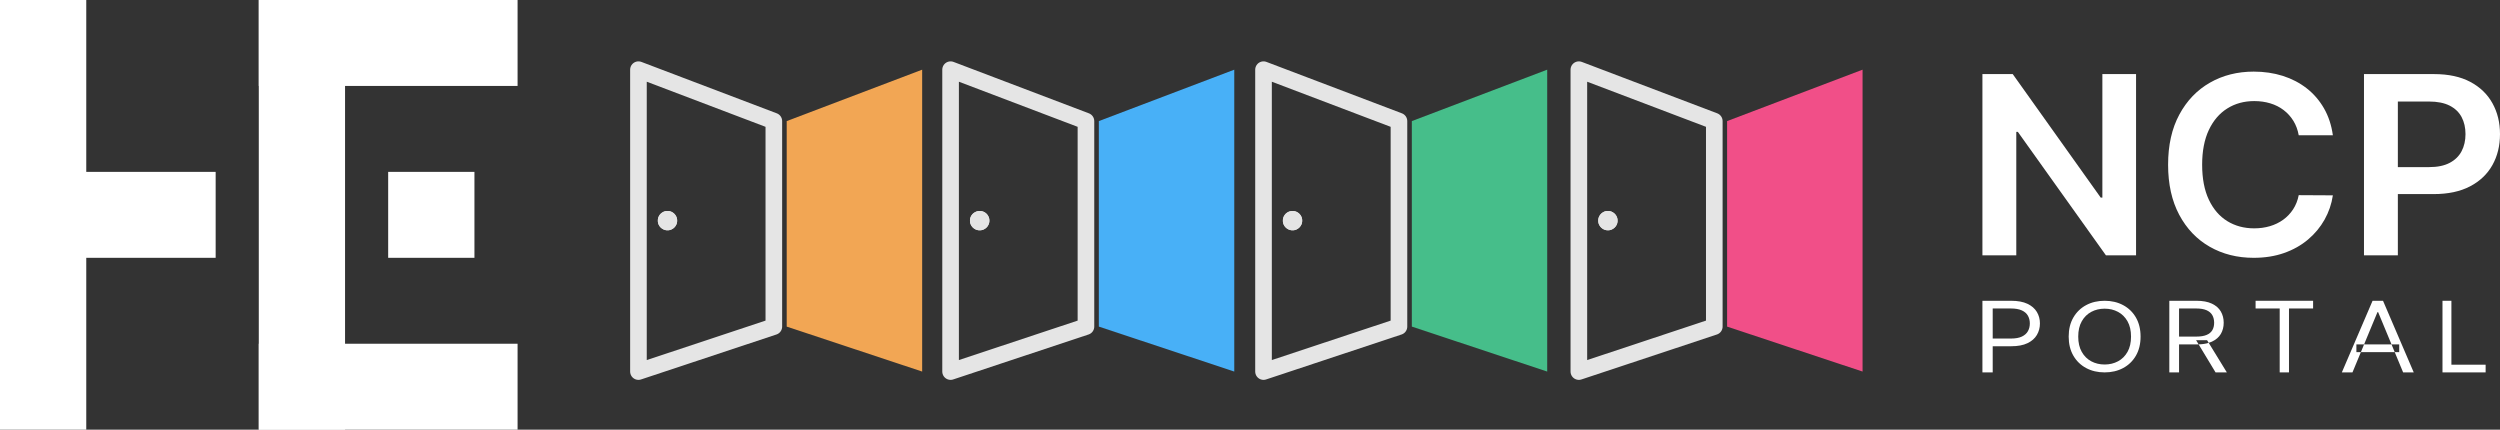 <svg width="192" height="33" viewBox="0 0 192 33" fill="none" xmlns="http://www.w3.org/2000/svg">
<rect x="0" y="0" width="192" height="33" fill="#333333" stroke="none"/>
<path d="M0 33V0H6.625V33H0Z" fill="white"/>
<path d="M19.875 33V0H26.5V33H19.875Z" fill="white"/>
<rect y="13.2" width="16.562" height="6.6" fill="white"/>
<rect x="19.875" width="19.875" height="6.6" fill="white"/>
<rect x="29.812" y="13.2" width="6.625" height="6.6" fill="white"/>
<rect x="19.875" y="26.4" width="19.875" height="6.6" fill="white"/>
<path d="M152.25 28.6V23.1H154.452C154.964 23.1 155.382 23.177 155.708 23.332C156.033 23.487 156.275 23.696 156.432 23.959C156.589 24.223 156.667 24.516 156.667 24.84C156.667 25.164 156.589 25.459 156.433 25.724C156.277 25.989 156.037 26.2 155.713 26.356C155.388 26.513 154.972 26.591 154.465 26.591H152.887V26H154.44C154.79 26 155.071 25.949 155.283 25.847C155.495 25.745 155.649 25.607 155.746 25.432C155.842 25.258 155.891 25.06 155.891 24.84C155.891 24.62 155.842 24.423 155.746 24.249C155.649 24.076 155.494 23.939 155.28 23.84C155.065 23.741 154.781 23.691 154.427 23.691H153.04V28.6H152.25Z" fill="white"/>
<path fill-rule="evenodd" clip-rule="evenodd" d="M164.039 27.314C164.277 26.903 164.396 26.415 164.396 25.85C164.396 25.285 164.277 24.797 164.039 24.386C163.801 23.975 163.474 23.658 163.059 23.435C162.644 23.212 162.169 23.1 161.636 23.1C161.103 23.1 160.628 23.212 160.213 23.435C159.798 23.658 159.471 23.975 159.233 24.386C158.995 24.797 158.875 25.285 158.875 25.85C158.875 26.415 158.995 26.903 159.233 27.314C159.471 27.725 159.798 28.042 160.213 28.265C160.628 28.488 161.103 28.6 161.636 28.6C162.169 28.6 162.644 28.488 163.059 28.265C163.474 28.042 163.801 27.725 164.039 27.314ZM163.393 24.676C163.573 24.995 163.663 25.386 163.663 25.85C163.663 26.314 163.573 26.705 163.393 27.024C163.213 27.343 162.97 27.584 162.663 27.748C162.357 27.912 162.015 27.994 161.636 27.994C161.257 27.994 160.915 27.912 160.608 27.748C160.302 27.584 160.059 27.343 159.879 27.024C159.698 26.705 159.608 26.314 159.608 25.85C159.608 25.386 159.698 24.995 159.879 24.676C160.059 24.357 160.302 24.116 160.608 23.952C160.915 23.788 161.257 23.706 161.636 23.706C162.015 23.706 162.357 23.788 162.663 23.952C162.97 24.116 163.213 24.357 163.393 24.676Z" fill="white"/>
<path fill-rule="evenodd" clip-rule="evenodd" d="M166.604 23.1V28.6H167.351V26.451H168.698C168.752 26.451 168.804 26.451 168.855 26.449L170.155 28.6H171.021L169.629 26.331C169.716 26.305 169.798 26.274 169.875 26.238C170.182 26.096 170.409 25.899 170.558 25.649C170.706 25.398 170.78 25.111 170.78 24.787C170.78 24.462 170.706 24.173 170.558 23.919C170.409 23.665 170.181 23.465 169.872 23.319C169.563 23.173 169.168 23.1 168.686 23.1H166.604ZM169.629 26.331L169.505 26.129H168.662L168.855 26.449C169.148 26.439 169.406 26.4 169.629 26.331ZM167.351 25.85H168.674C169.003 25.85 169.269 25.807 169.47 25.721C169.672 25.635 169.818 25.513 169.909 25.355C170.001 25.196 170.046 25.007 170.046 24.787C170.046 24.566 170 24.374 169.908 24.209C169.816 24.044 169.668 23.917 169.466 23.826C169.263 23.736 168.995 23.691 168.662 23.691H167.351V25.85Z" fill="white"/>
<path d="M173.229 23.691V23.1H177.646V23.691H175.794V28.6H175.081V23.691H173.229Z" fill="white"/>
<path fill-rule="evenodd" clip-rule="evenodd" d="M179.854 28.6H180.67L181.316 27.042H183.914L184.56 28.6H185.375L183.016 23.1H182.213L179.854 28.6ZM183.669 26.451H184.259V27.042H183.914L183.669 26.451ZM183.669 26.451H181.561L182.59 23.97H182.64L183.669 26.451ZM181.561 26.451L181.316 27.042H180.971V26.451H181.561Z" fill="white"/>
<path d="M187.583 28.6V23.1H188.268V28.009H190.896V28.6H187.583Z" fill="white"/>
<path d="M164.049 5.69V19.61H161.736L154.971 10.129H154.851V19.61H152.25V5.69H154.578L161.336 15.178H161.462V5.69H164.049Z" fill="white"/>
<path d="M179.164 10.387H176.542C176.467 9.97 176.329 9.599 176.128 9.275C175.927 8.952 175.677 8.676 175.378 8.45C175.079 8.223 174.739 8.052 174.358 7.937C173.977 7.821 173.567 7.763 173.128 7.763C172.347 7.763 171.655 7.952 171.053 8.331C170.45 8.709 169.978 9.262 169.636 9.989C169.295 10.716 169.125 11.603 169.125 12.65C169.125 13.715 169.296 14.611 169.64 15.338C169.983 16.065 170.456 16.613 171.056 16.983C171.657 17.352 172.345 17.537 173.121 17.537C173.551 17.537 173.954 17.481 174.33 17.37C174.706 17.259 175.045 17.095 175.346 16.878C175.648 16.66 175.903 16.393 176.111 16.076C176.319 15.758 176.462 15.396 176.542 14.988L179.164 15.002C179.066 15.663 178.854 16.284 178.529 16.864C178.204 17.444 177.78 17.955 177.257 18.396C176.733 18.838 176.121 19.183 175.42 19.43C174.719 19.677 173.941 19.8 173.086 19.8C171.824 19.8 170.697 19.517 169.707 18.95C168.716 18.384 167.935 17.566 167.365 16.497C166.795 15.428 166.51 14.145 166.51 12.65C166.51 11.15 166.797 9.867 167.372 8.8C167.947 7.733 168.73 6.916 169.721 6.35C170.711 5.783 171.833 5.5 173.086 5.5C173.885 5.5 174.628 5.609 175.315 5.826C176.002 6.044 176.614 6.362 177.152 6.781C177.689 7.2 178.132 7.712 178.48 8.317C178.828 8.922 179.056 9.612 179.164 10.387Z" fill="white"/>
<path d="M181.554 19.61V5.69H186.938C188.041 5.69 188.968 5.89 189.718 6.288C190.468 6.687 191.036 7.234 191.421 7.93C191.807 8.625 192 9.415 192 10.298C192 11.191 191.806 11.984 191.418 12.677C191.03 13.37 190.458 13.915 189.7 14.312C188.943 14.708 188.011 14.906 186.903 14.906H183.335V12.834H186.553C187.198 12.834 187.726 12.725 188.137 12.507C188.548 12.29 188.853 11.991 189.052 11.61C189.251 11.229 189.35 10.792 189.35 10.298C189.35 9.805 189.251 9.37 189.052 8.993C188.853 8.617 188.547 8.324 188.134 8.113C187.72 7.903 187.188 7.797 186.539 7.797H184.155V19.61H181.554Z" fill="white"/>
<path fill-rule="evenodd" clip-rule="evenodd" d="M49.033 5.351V28.536L59.431 25.083V9.3L49.033 5.351Z" stroke="#E5E5E5" stroke-width="1.276" stroke-linejoin="round"/>
<path fill-rule="evenodd" clip-rule="evenodd" d="M70.822 5.351V28.536L60.419 25.083V9.3L70.822 5.351Z" fill="#F2A654"/>
<path d="M51.266 17.687C51.136 17.689 51.007 17.655 50.895 17.587C50.78 17.523 50.685 17.429 50.62 17.315C50.552 17.204 50.518 17.075 50.522 16.945C50.518 16.814 50.552 16.685 50.62 16.573C50.685 16.459 50.78 16.365 50.895 16.301C51.007 16.233 51.136 16.199 51.266 16.203C51.396 16.2 51.523 16.234 51.634 16.301C51.746 16.366 51.84 16.46 51.906 16.573C51.974 16.685 52.008 16.814 52.005 16.945C52.009 17.075 51.974 17.204 51.906 17.315C51.842 17.428 51.747 17.523 51.634 17.587C51.523 17.654 51.396 17.689 51.266 17.687Z" fill="#E5E5E5"/>
<path d="M51.266 17.687C51.136 17.689 51.007 17.655 50.895 17.587C50.78 17.523 50.685 17.429 50.62 17.315C50.552 17.204 50.518 17.075 50.522 16.945C50.518 16.814 50.552 16.685 50.62 16.573C50.685 16.459 50.78 16.365 50.895 16.301C51.007 16.233 51.136 16.199 51.266 16.203C51.396 16.2 51.523 16.234 51.634 16.301C51.746 16.366 51.84 16.46 51.906 16.573C51.974 16.685 52.008 16.814 52.005 16.945C52.009 17.075 51.974 17.204 51.906 17.315C51.842 17.428 51.747 17.523 51.634 17.587C51.523 17.654 51.396 17.689 51.266 17.687Z" fill="#E5E5E5"/>
<path fill-rule="evenodd" clip-rule="evenodd" d="M73.005 5.351V28.536L83.401 25.083V9.3L73.005 5.351Z" stroke="#E5E5E5" stroke-width="1.276" stroke-linejoin="round"/>
<path fill-rule="evenodd" clip-rule="evenodd" d="M94.792 5.351V28.536L84.39 25.083V9.3L94.792 5.351Z" fill="#48B0F7"/>
<path d="M75.237 17.687C75.106 17.689 74.978 17.655 74.866 17.587C74.752 17.523 74.658 17.428 74.593 17.315C74.525 17.204 74.491 17.075 74.494 16.945C74.491 16.814 74.525 16.685 74.593 16.573C74.66 16.458 74.757 16.364 74.874 16.301C75.103 16.17 75.384 16.17 75.612 16.301C75.726 16.365 75.82 16.459 75.885 16.573C75.953 16.685 75.987 16.814 75.984 16.945C75.987 17.075 75.953 17.204 75.885 17.315C75.822 17.429 75.727 17.524 75.612 17.587C75.502 17.654 75.375 17.689 75.245 17.687H75.237Z" fill="#E5E5E5"/>
<path d="M75.237 17.687C75.106 17.689 74.978 17.655 74.866 17.587C74.752 17.523 74.658 17.428 74.593 17.315C74.525 17.204 74.491 17.075 74.494 16.945C74.491 16.814 74.525 16.685 74.593 16.573C74.66 16.458 74.757 16.364 74.874 16.301C75.103 16.17 75.384 16.17 75.612 16.301C75.726 16.365 75.82 16.459 75.885 16.573C75.953 16.685 75.987 16.814 75.984 16.945C75.987 17.075 75.953 17.204 75.885 17.315C75.822 17.429 75.727 17.524 75.612 17.587C75.502 17.654 75.375 17.689 75.245 17.687H75.237Z" fill="#E5E5E5"/>
<path fill-rule="evenodd" clip-rule="evenodd" d="M97.038 5.351V28.536L107.44 25.083V9.3L97.038 5.351Z" stroke="#E5E5E5" stroke-width="1.276" stroke-linejoin="round"/>
<path fill-rule="evenodd" clip-rule="evenodd" d="M118.825 5.351V28.536L108.429 25.083V9.3L118.825 5.351Z" fill="#46BE8A"/>
<path d="M99.27 17.687C99.139 17.689 99.01 17.655 98.898 17.587C98.784 17.523 98.689 17.429 98.624 17.315C98.556 17.204 98.522 17.075 98.525 16.945C98.522 16.814 98.556 16.685 98.624 16.573C98.689 16.459 98.784 16.364 98.898 16.301C99.127 16.17 99.408 16.17 99.637 16.301C99.75 16.366 99.844 16.46 99.91 16.573C99.978 16.685 100.012 16.814 100.008 16.945C100.012 17.075 99.978 17.204 99.91 17.315C99.845 17.428 99.751 17.522 99.637 17.587C99.527 17.654 99.399 17.689 99.27 17.687Z" fill="#E5E5E5"/>
<path d="M99.27 17.687C99.139 17.689 99.01 17.655 98.898 17.587C98.784 17.523 98.689 17.429 98.624 17.315C98.556 17.204 98.522 17.075 98.525 16.945C98.522 16.814 98.556 16.685 98.624 16.573C98.689 16.459 98.784 16.364 98.898 16.301C99.127 16.17 99.408 16.17 99.637 16.301C99.75 16.366 99.844 16.46 99.91 16.573C99.978 16.685 100.012 16.814 100.008 16.945C100.012 17.075 99.978 17.204 99.91 17.315C99.845 17.428 99.751 17.522 99.637 17.587C99.527 17.654 99.399 17.689 99.27 17.687Z" fill="#E5E5E5"/>
<path fill-rule="evenodd" clip-rule="evenodd" d="M121.256 5.351V28.536L131.658 25.083V9.3L121.256 5.351Z" stroke="#E5E5E5" stroke-width="1.276" stroke-linejoin="round"/>
<path fill-rule="evenodd" clip-rule="evenodd" d="M143.045 5.351V28.536L132.641 25.083V9.3L143.045 5.351Z" fill="#F14F88"/>
<path d="M123.49 17.687C123.359 17.689 123.229 17.654 123.117 17.587C123.003 17.523 122.909 17.428 122.844 17.315C122.776 17.204 122.742 17.075 122.745 16.945C122.742 16.814 122.776 16.685 122.844 16.573C122.91 16.46 123.004 16.366 123.117 16.301C123.229 16.233 123.359 16.199 123.49 16.203C123.619 16.2 123.745 16.234 123.855 16.301C123.97 16.365 124.065 16.459 124.13 16.573C124.198 16.685 124.232 16.814 124.228 16.945C124.232 17.075 124.198 17.204 124.13 17.315C124.065 17.429 123.97 17.523 123.855 17.587C123.746 17.655 123.619 17.689 123.49 17.687Z" fill="#E5E5E5"/>
<path d="M123.49 17.687C123.359 17.689 123.229 17.654 123.117 17.587C123.003 17.523 122.909 17.428 122.844 17.315C122.776 17.204 122.742 17.075 122.745 16.945C122.742 16.814 122.776 16.685 122.844 16.573C122.91 16.46 123.004 16.366 123.117 16.301C123.229 16.233 123.359 16.199 123.49 16.203C123.619 16.2 123.745 16.234 123.855 16.301C123.97 16.365 124.065 16.459 124.13 16.573C124.198 16.685 124.232 16.814 124.228 16.945C124.232 17.075 124.198 17.204 124.13 17.315C124.065 17.429 123.97 17.523 123.855 17.587C123.746 17.655 123.619 17.689 123.49 17.687Z" fill="#E5E5E5"/>
</svg>

